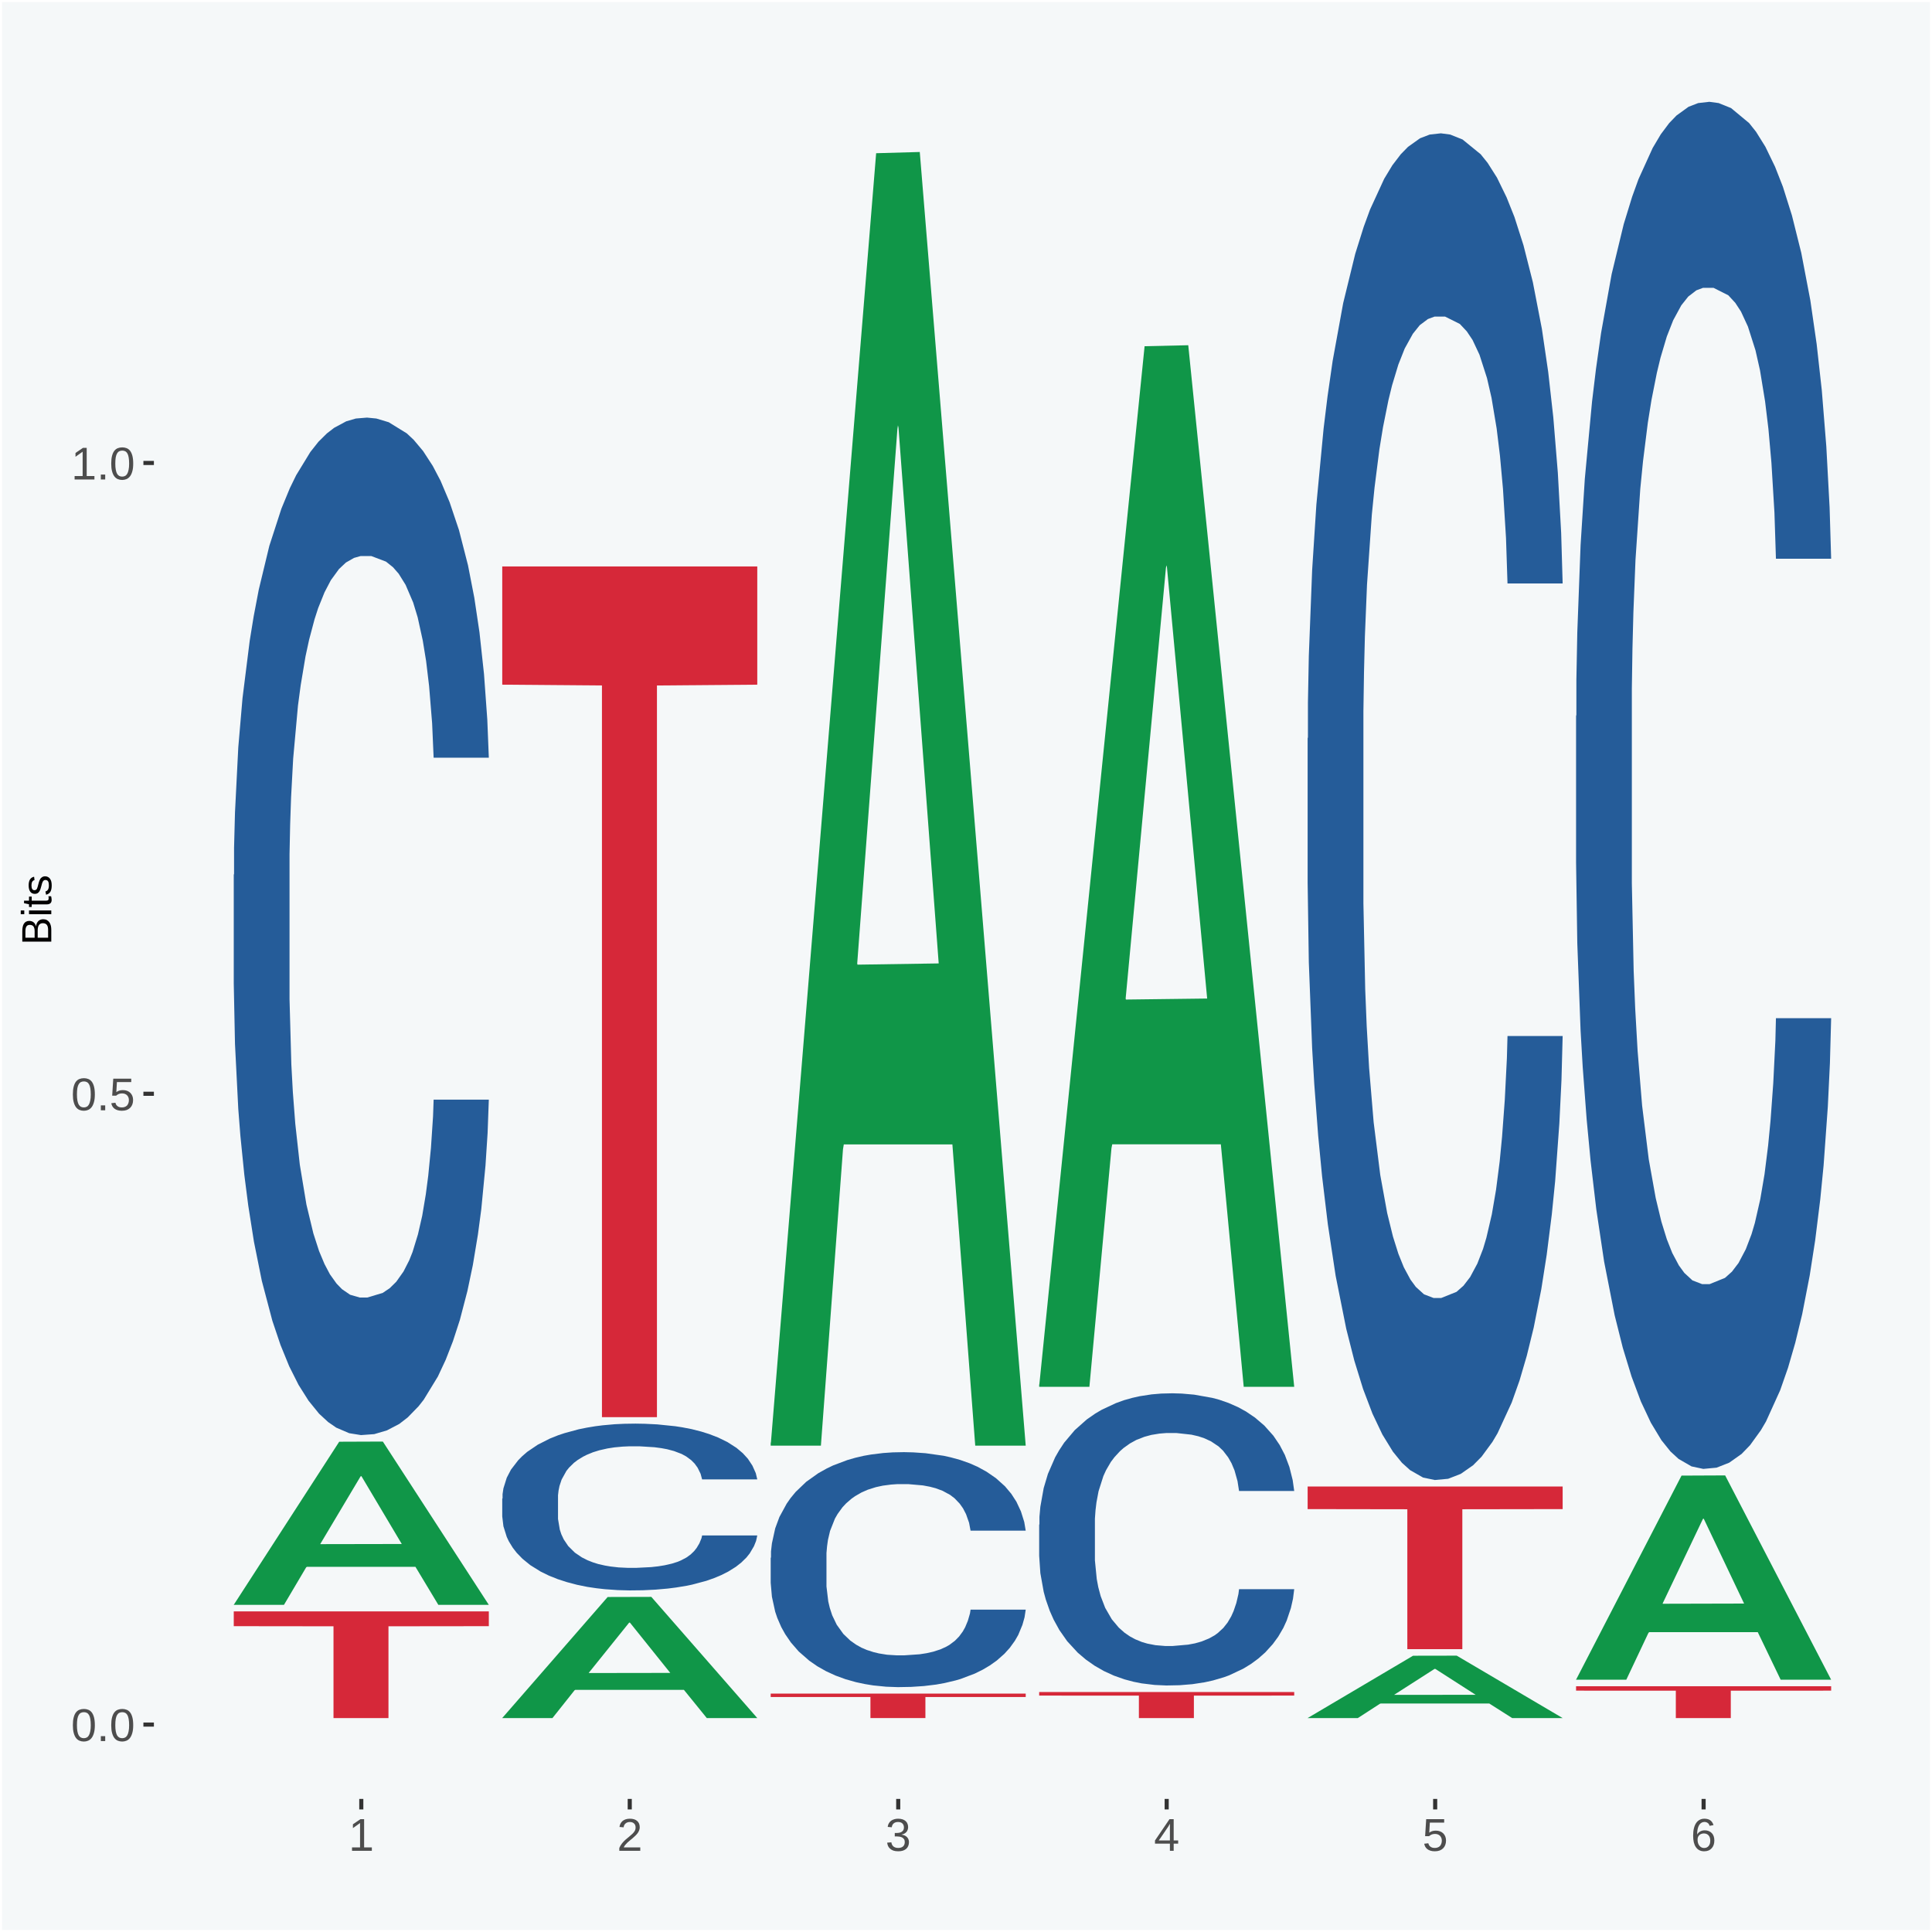 <?xml version="1.0" encoding="UTF-8"?>
<svg xmlns="http://www.w3.org/2000/svg" xmlns:xlink="http://www.w3.org/1999/xlink" width="504pt" height="504pt" viewBox="0 0 504 504" version="1.1">
<defs>
<g>
<symbol overflow="visible" id="glyph0-0">
<path style="stroke:none;" d="M 0.406 0 L 0.406 -8 L 3.594 -8 L 3.594 0 Z M 0.797 -0.406 L 3.188 -0.406 L 3.188 -7.594 L 0.797 -7.594 Z M 0.797 -0.406 "/>
</symbol>
<symbol overflow="visible" id="glyph0-1">
<path style="stroke:none;" d="M 6.203 -4.125 C 6.203 -3.332 6.125 -2.664 5.969 -2.125 C 5.82 -1.582 5.617 -1.145 5.359 -0.812 C 5.098 -0.477 4.789 -0.238 4.438 -0.094 C 4.094 0.051 3.723 0.125 3.328 0.125 C 2.922 0.125 2.539 0.051 2.188 -0.094 C 1.844 -0.238 1.539 -0.477 1.281 -0.812 C 1.031 -1.145 0.832 -1.582 0.688 -2.125 C 0.539 -2.664 0.469 -3.332 0.469 -4.125 C 0.469 -4.957 0.539 -5.645 0.688 -6.188 C 0.832 -6.738 1.035 -7.176 1.297 -7.5 C 1.555 -7.82 1.859 -8.047 2.203 -8.172 C 2.555 -8.305 2.941 -8.375 3.359 -8.375 C 3.754 -8.375 4.125 -8.305 4.469 -8.172 C 4.812 -8.047 5.113 -7.82 5.375 -7.5 C 5.633 -7.176 5.836 -6.738 5.984 -6.188 C 6.129 -5.645 6.203 -4.957 6.203 -4.125 Z M 5.141 -4.125 C 5.141 -4.781 5.098 -5.328 5.016 -5.766 C 4.941 -6.203 4.828 -6.551 4.672 -6.812 C 4.516 -7.07 4.328 -7.254 4.109 -7.359 C 3.891 -7.473 3.641 -7.531 3.359 -7.531 C 3.055 -7.531 2.789 -7.473 2.562 -7.359 C 2.344 -7.254 2.156 -7.07 2 -6.812 C 1.844 -6.551 1.723 -6.203 1.641 -5.766 C 1.566 -5.328 1.531 -4.781 1.531 -4.125 C 1.531 -3.5 1.57 -2.969 1.656 -2.531 C 1.738 -2.094 1.852 -1.742 2 -1.484 C 2.156 -1.223 2.344 -1.035 2.562 -0.922 C 2.789 -0.805 3.047 -0.75 3.328 -0.75 C 3.609 -0.75 3.859 -0.805 4.078 -0.922 C 4.305 -1.035 4.492 -1.223 4.641 -1.484 C 4.797 -1.742 4.914 -2.094 5 -2.531 C 5.094 -2.969 5.141 -3.5 5.141 -4.125 Z M 5.141 -4.125 "/>
</symbol>
<symbol overflow="visible" id="glyph0-2">
<path style="stroke:none;" d="M 1.094 0 L 1.094 -1.281 L 2.234 -1.281 L 2.234 0 Z M 1.094 0 "/>
</symbol>
<symbol overflow="visible" id="glyph0-3">
<path style="stroke:none;" d="M 6.172 -2.688 C 6.172 -2.27 6.109 -1.891 5.984 -1.547 C 5.859 -1.203 5.672 -0.906 5.422 -0.656 C 5.18 -0.414 4.879 -0.223 4.516 -0.078 C 4.148 0.055 3.723 0.125 3.234 0.125 C 2.805 0.125 2.43 0.07 2.109 -0.031 C 1.785 -0.133 1.508 -0.273 1.281 -0.453 C 1.062 -0.629 0.883 -0.836 0.75 -1.078 C 0.625 -1.316 0.535 -1.57 0.484 -1.844 L 1.547 -1.969 C 1.586 -1.812 1.645 -1.66 1.719 -1.516 C 1.801 -1.367 1.91 -1.238 2.047 -1.125 C 2.18 -1.008 2.348 -0.914 2.547 -0.844 C 2.742 -0.781 2.984 -0.75 3.266 -0.75 C 3.535 -0.75 3.781 -0.789 4 -0.875 C 4.227 -0.957 4.422 -1.078 4.578 -1.234 C 4.734 -1.398 4.852 -1.602 4.938 -1.844 C 5.031 -2.082 5.078 -2.359 5.078 -2.672 C 5.078 -2.922 5.035 -3.148 4.953 -3.359 C 4.867 -3.578 4.75 -3.766 4.594 -3.922 C 4.445 -4.078 4.258 -4.195 4.031 -4.281 C 3.812 -4.363 3.562 -4.406 3.281 -4.406 C 3.113 -4.406 2.953 -4.391 2.797 -4.359 C 2.648 -4.328 2.516 -4.285 2.391 -4.234 C 2.266 -4.18 2.148 -4.117 2.047 -4.047 C 1.941 -3.973 1.844 -3.895 1.75 -3.812 L 0.719 -3.812 L 1 -8.25 L 5.688 -8.25 L 5.688 -7.359 L 1.953 -7.359 L 1.797 -4.734 C 1.984 -4.879 2.219 -5.004 2.5 -5.109 C 2.781 -5.211 3.113 -5.266 3.5 -5.266 C 3.914 -5.266 4.285 -5.203 4.609 -5.078 C 4.941 -4.953 5.223 -4.773 5.453 -4.547 C 5.68 -4.316 5.859 -4.047 5.984 -3.734 C 6.109 -3.422 6.172 -3.07 6.172 -2.688 Z M 6.172 -2.688 "/>
</symbol>
<symbol overflow="visible" id="glyph0-4">
<path style="stroke:none;" d="M 0.922 0 L 0.922 -0.891 L 3.016 -0.891 L 3.016 -7.25 L 1.156 -5.922 L 1.156 -6.922 L 3.109 -8.25 L 4.078 -8.25 L 4.078 -0.891 L 6.094 -0.891 L 6.094 0 Z M 0.922 0 "/>
</symbol>
<symbol overflow="visible" id="glyph0-5">
<path style="stroke:none;" d="M 0.609 0 L 0.609 -0.75 C 0.805 -1.207 1.047 -1.609 1.328 -1.953 C 1.617 -2.305 1.922 -2.625 2.234 -2.906 C 2.555 -3.188 2.867 -3.445 3.172 -3.688 C 3.484 -3.938 3.766 -4.18 4.016 -4.422 C 4.266 -4.66 4.469 -4.91 4.625 -5.172 C 4.781 -5.441 4.859 -5.742 4.859 -6.078 C 4.859 -6.316 4.82 -6.523 4.75 -6.703 C 4.676 -6.879 4.57 -7.023 4.438 -7.141 C 4.312 -7.266 4.156 -7.359 3.969 -7.422 C 3.781 -7.484 3.578 -7.516 3.359 -7.516 C 3.141 -7.516 2.938 -7.484 2.75 -7.422 C 2.57 -7.367 2.41 -7.281 2.266 -7.156 C 2.117 -7.039 2 -6.895 1.906 -6.719 C 1.812 -6.551 1.754 -6.352 1.734 -6.125 L 0.656 -6.219 C 0.688 -6.508 0.766 -6.785 0.891 -7.047 C 1.023 -7.316 1.203 -7.551 1.422 -7.75 C 1.648 -7.945 1.922 -8.098 2.234 -8.203 C 2.555 -8.316 2.93 -8.375 3.359 -8.375 C 3.766 -8.375 4.125 -8.328 4.438 -8.234 C 4.758 -8.141 5.031 -7.992 5.25 -7.797 C 5.477 -7.609 5.648 -7.375 5.766 -7.094 C 5.879 -6.812 5.938 -6.488 5.938 -6.125 C 5.938 -5.844 5.883 -5.578 5.781 -5.328 C 5.688 -5.078 5.555 -4.836 5.391 -4.609 C 5.223 -4.379 5.031 -4.16 4.812 -3.953 C 4.594 -3.742 4.363 -3.535 4.125 -3.328 C 3.895 -3.129 3.656 -2.93 3.406 -2.734 C 3.164 -2.535 2.938 -2.336 2.719 -2.141 C 2.508 -1.941 2.32 -1.738 2.156 -1.531 C 1.988 -1.332 1.859 -1.117 1.766 -0.891 L 6.078 -0.891 L 6.078 0 Z M 0.609 0 "/>
</symbol>
<symbol overflow="visible" id="glyph0-6">
<path style="stroke:none;" d="M 6.141 -2.281 C 6.141 -1.906 6.078 -1.566 5.953 -1.266 C 5.836 -0.973 5.66 -0.723 5.422 -0.516 C 5.18 -0.305 4.883 -0.145 4.531 -0.031 C 4.188 0.07 3.789 0.125 3.344 0.125 C 2.832 0.125 2.398 0.062 2.047 -0.062 C 1.703 -0.195 1.414 -0.367 1.188 -0.578 C 0.957 -0.785 0.785 -1.02 0.672 -1.281 C 0.566 -1.551 0.492 -1.832 0.453 -2.125 L 1.547 -2.219 C 1.578 -2 1.633 -1.801 1.719 -1.625 C 1.801 -1.445 1.914 -1.289 2.062 -1.156 C 2.207 -1.031 2.383 -0.93 2.594 -0.859 C 2.801 -0.785 3.051 -0.75 3.344 -0.75 C 3.875 -0.75 4.289 -0.879 4.594 -1.141 C 4.895 -1.41 5.047 -1.801 5.047 -2.312 C 5.047 -2.613 4.977 -2.859 4.844 -3.047 C 4.707 -3.234 4.539 -3.379 4.344 -3.484 C 4.145 -3.586 3.926 -3.656 3.688 -3.688 C 3.445 -3.727 3.227 -3.75 3.031 -3.75 L 2.438 -3.75 L 2.438 -4.656 L 3.016 -4.656 C 3.211 -4.656 3.414 -4.676 3.625 -4.719 C 3.844 -4.758 4.039 -4.832 4.219 -4.938 C 4.395 -5.051 4.539 -5.195 4.656 -5.375 C 4.77 -5.562 4.828 -5.797 4.828 -6.078 C 4.828 -6.523 4.695 -6.875 4.438 -7.125 C 4.188 -7.383 3.801 -7.516 3.281 -7.516 C 2.82 -7.516 2.445 -7.395 2.156 -7.156 C 1.875 -6.914 1.707 -6.578 1.656 -6.141 L 0.594 -6.234 C 0.633 -6.598 0.734 -6.91 0.891 -7.172 C 1.047 -7.441 1.242 -7.664 1.484 -7.844 C 1.734 -8.02 2.008 -8.148 2.312 -8.234 C 2.625 -8.328 2.953 -8.375 3.297 -8.375 C 3.754 -8.375 4.148 -8.316 4.484 -8.203 C 4.816 -8.086 5.086 -7.93 5.297 -7.734 C 5.516 -7.535 5.672 -7.301 5.766 -7.031 C 5.867 -6.77 5.922 -6.488 5.922 -6.188 C 5.922 -5.945 5.883 -5.723 5.812 -5.516 C 5.75 -5.305 5.645 -5.113 5.5 -4.938 C 5.363 -4.77 5.188 -4.625 4.969 -4.5 C 4.75 -4.383 4.488 -4.297 4.188 -4.234 L 4.188 -4.219 C 4.52 -4.176 4.805 -4.098 5.047 -3.984 C 5.297 -3.867 5.5 -3.723 5.656 -3.547 C 5.82 -3.379 5.941 -3.188 6.016 -2.969 C 6.098 -2.75 6.141 -2.52 6.141 -2.281 Z M 6.141 -2.281 "/>
</symbol>
<symbol overflow="visible" id="glyph0-7">
<path style="stroke:none;" d="M 5.156 -1.875 L 5.156 0 L 4.172 0 L 4.172 -1.875 L 0.281 -1.875 L 0.281 -2.688 L 4.062 -8.25 L 5.156 -8.25 L 5.156 -2.703 L 6.328 -2.703 L 6.328 -1.875 Z M 4.172 -7.062 C 4.16 -7.039 4.141 -7.004 4.109 -6.953 C 4.078 -6.898 4.039 -6.836 4 -6.766 C 3.957 -6.691 3.914 -6.617 3.875 -6.547 C 3.844 -6.473 3.812 -6.414 3.781 -6.375 L 1.656 -3.25 C 1.633 -3.219 1.602 -3.176 1.562 -3.125 C 1.531 -3.07 1.492 -3.02 1.453 -2.969 C 1.422 -2.914 1.383 -2.863 1.344 -2.812 C 1.301 -2.77 1.27 -2.734 1.25 -2.703 L 4.172 -2.703 Z M 4.172 -7.062 "/>
</symbol>
<symbol overflow="visible" id="glyph0-8">
<path style="stroke:none;" d="M 6.141 -2.703 C 6.141 -2.285 6.082 -1.906 5.969 -1.562 C 5.852 -1.219 5.68 -0.922 5.453 -0.672 C 5.234 -0.422 4.957 -0.223 4.625 -0.078 C 4.289 0.055 3.91 0.125 3.484 0.125 C 3.004 0.125 2.582 0.031 2.219 -0.156 C 1.863 -0.344 1.566 -0.609 1.328 -0.953 C 1.086 -1.297 0.906 -1.719 0.781 -2.219 C 0.664 -2.727 0.609 -3.301 0.609 -3.938 C 0.609 -4.676 0.676 -5.32 0.812 -5.875 C 0.945 -6.426 1.141 -6.883 1.391 -7.25 C 1.648 -7.625 1.961 -7.906 2.328 -8.094 C 2.691 -8.281 3.102 -8.375 3.562 -8.375 C 3.844 -8.375 4.102 -8.344 4.344 -8.281 C 4.594 -8.227 4.816 -8.133 5.016 -8 C 5.223 -7.875 5.398 -7.703 5.547 -7.484 C 5.703 -7.273 5.828 -7.016 5.922 -6.703 L 4.906 -6.516 C 4.801 -6.867 4.629 -7.125 4.391 -7.281 C 4.148 -7.445 3.867 -7.531 3.547 -7.531 C 3.266 -7.531 3.004 -7.457 2.766 -7.312 C 2.535 -7.176 2.336 -6.973 2.172 -6.703 C 2.004 -6.43 1.875 -6.086 1.781 -5.672 C 1.695 -5.266 1.656 -4.789 1.656 -4.25 C 1.852 -4.602 2.125 -4.875 2.469 -5.062 C 2.812 -5.25 3.207 -5.344 3.656 -5.344 C 4.031 -5.344 4.367 -5.281 4.672 -5.156 C 4.984 -5.031 5.25 -4.852 5.469 -4.625 C 5.688 -4.406 5.852 -4.129 5.969 -3.797 C 6.082 -3.473 6.141 -3.109 6.141 -2.703 Z M 5.078 -2.656 C 5.078 -2.938 5.039 -3.191 4.969 -3.422 C 4.895 -3.66 4.785 -3.859 4.641 -4.016 C 4.504 -4.18 4.332 -4.305 4.125 -4.391 C 3.926 -4.484 3.688 -4.531 3.406 -4.531 C 3.219 -4.531 3.023 -4.5 2.828 -4.438 C 2.629 -4.383 2.453 -4.289 2.297 -4.156 C 2.141 -4.031 2.008 -3.863 1.906 -3.656 C 1.812 -3.457 1.766 -3.207 1.766 -2.906 C 1.766 -2.602 1.801 -2.316 1.875 -2.047 C 1.957 -1.785 2.07 -1.555 2.219 -1.359 C 2.363 -1.172 2.539 -1.02 2.75 -0.906 C 2.957 -0.789 3.191 -0.734 3.453 -0.734 C 3.703 -0.734 3.926 -0.773 4.125 -0.859 C 4.332 -0.953 4.504 -1.082 4.641 -1.25 C 4.785 -1.414 4.895 -1.613 4.969 -1.844 C 5.039 -2.082 5.078 -2.352 5.078 -2.656 Z M 5.078 -2.656 "/>
</symbol>
<symbol overflow="visible" id="glyph1-0">
<path style="stroke:none;" d="M 0 -0.359 L -7.328 -0.359 L -7.328 -3.281 L 0 -3.281 Z M -0.359 -0.734 L -0.359 -2.922 L -6.969 -2.922 L -6.969 -0.734 Z M -0.359 -0.734 "/>
</symbol>
<symbol overflow="visible" id="glyph1-1">
<path style="stroke:none;" d="M -2.125 -6.75 C -1.75 -6.75 -1.426 -6.676 -1.156 -6.531 C -0.883 -6.383 -0.66 -6.18 -0.484 -5.922 C -0.316 -5.672 -0.191 -5.375 -0.109 -5.031 C -0.035 -4.695 0 -4.344 0 -3.969 L 0 -0.906 L -7.562 -0.906 L -7.562 -3.656 C -7.562 -4.07 -7.523 -4.441 -7.453 -4.766 C -7.391 -5.098 -7.281 -5.379 -7.125 -5.609 C -6.977 -5.836 -6.789 -6.008 -6.562 -6.125 C -6.332 -6.25 -6.055 -6.312 -5.734 -6.312 C -5.523 -6.312 -5.328 -6.281 -5.141 -6.219 C -4.953 -6.164 -4.781 -6.078 -4.625 -5.953 C -4.477 -5.836 -4.348 -5.688 -4.234 -5.5 C -4.129 -5.32 -4.047 -5.113 -3.984 -4.875 C -3.953 -5.176 -3.883 -5.441 -3.781 -5.672 C -3.676 -5.91 -3.539 -6.109 -3.375 -6.266 C -3.219 -6.43 -3.031 -6.551 -2.812 -6.625 C -2.602 -6.707 -2.375 -6.75 -2.125 -6.75 Z M -5.609 -5.281 C -6.016 -5.281 -6.305 -5.141 -6.484 -4.859 C -6.66 -4.586 -6.75 -4.188 -6.75 -3.656 L -6.75 -1.922 L -4.344 -1.922 L -4.344 -3.656 C -4.344 -3.957 -4.375 -4.211 -4.438 -4.422 C -4.5 -4.629 -4.582 -4.797 -4.688 -4.922 C -4.801 -5.047 -4.93 -5.133 -5.078 -5.188 C -5.234 -5.25 -5.41 -5.281 -5.609 -5.281 Z M -2.219 -5.719 C -2.457 -5.719 -2.66 -5.672 -2.828 -5.578 C -2.992 -5.492 -3.129 -5.367 -3.234 -5.203 C -3.348 -5.047 -3.426 -4.848 -3.469 -4.609 C -3.52 -4.379 -3.547 -4.125 -3.547 -3.844 L -3.547 -1.922 L -0.828 -1.922 L -0.828 -3.922 C -0.828 -4.18 -0.848 -4.422 -0.891 -4.641 C -0.93 -4.859 -1.004 -5.047 -1.109 -5.203 C -1.211 -5.367 -1.352 -5.492 -1.531 -5.578 C -1.719 -5.672 -1.945 -5.719 -2.219 -5.719 Z M -2.219 -5.719 "/>
</symbol>
<symbol overflow="visible" id="glyph1-2">
<path style="stroke:none;" d="M -7.047 -0.734 L -7.969 -0.734 L -7.969 -1.703 L -7.047 -1.703 Z M 0 -0.734 L -5.812 -0.734 L -5.812 -1.703 L 0 -1.703 Z M 0 -0.734 "/>
</symbol>
<symbol overflow="visible" id="glyph1-3">
<path style="stroke:none;" d="M -0.047 -2.969 C -0.004 -2.82 0.023 -2.672 0.047 -2.516 C 0.078 -2.367 0.094 -2.195 0.094 -2 C 0.094 -1.227 -0.348 -0.844 -1.234 -0.844 L -5.109 -0.844 L -5.109 -0.172 L -5.812 -0.172 L -5.812 -0.875 L -7.109 -1.156 L -7.109 -1.812 L -5.812 -1.812 L -5.812 -2.875 L -5.109 -2.875 L -5.109 -1.812 L -1.438 -1.812 C -1.156 -1.812 -0.957 -1.852 -0.844 -1.938 C -0.738 -2.031 -0.688 -2.191 -0.688 -2.422 C -0.688 -2.516 -0.691 -2.602 -0.703 -2.688 C -0.711 -2.77 -0.727 -2.863 -0.75 -2.969 Z M -0.047 -2.969 "/>
</symbol>
<symbol overflow="visible" id="glyph1-4">
<path style="stroke:none;" d="M -1.609 -5.109 C -1.336 -5.109 -1.094 -5.051 -0.875 -4.938 C -0.664 -4.832 -0.488 -4.68 -0.344 -4.484 C -0.195 -4.285 -0.082 -4.039 0 -3.75 C 0.07 -3.457 0.109 -3.125 0.109 -2.75 C 0.109 -2.406 0.082 -2.098 0.031 -1.828 C -0.02 -1.555 -0.102 -1.316 -0.219 -1.109 C -0.332 -0.91 -0.484 -0.742 -0.672 -0.609 C -0.859 -0.473 -1.086 -0.375 -1.359 -0.312 L -1.531 -1.156 C -1.219 -1.238 -0.988 -1.41 -0.844 -1.672 C -0.695 -1.93 -0.625 -2.289 -0.625 -2.75 C -0.625 -2.957 -0.641 -3.145 -0.672 -3.312 C -0.703 -3.488 -0.75 -3.641 -0.812 -3.766 C -0.883 -3.891 -0.977 -3.984 -1.094 -4.047 C -1.207 -4.117 -1.352 -4.156 -1.531 -4.156 C -1.707 -4.156 -1.848 -4.113 -1.953 -4.031 C -2.066 -3.957 -2.16 -3.844 -2.234 -3.688 C -2.316 -3.539 -2.383 -3.363 -2.438 -3.156 C -2.5 -2.945 -2.562 -2.719 -2.625 -2.469 C -2.688 -2.238 -2.754 -2.008 -2.828 -1.781 C -2.898 -1.551 -3 -1.344 -3.125 -1.156 C -3.25 -0.969 -3.398 -0.816 -3.578 -0.703 C -3.766 -0.586 -4 -0.531 -4.281 -0.531 C -4.812 -0.531 -5.211 -0.719 -5.484 -1.094 C -5.766 -1.477 -5.906 -2.031 -5.906 -2.75 C -5.906 -3.395 -5.789 -3.906 -5.562 -4.281 C -5.332 -4.656 -4.973 -4.895 -4.484 -5 L -4.375 -4.125 C -4.52 -4.094 -4.645 -4.035 -4.75 -3.953 C -4.852 -3.867 -4.938 -3.766 -5 -3.641 C -5.062 -3.516 -5.102 -3.375 -5.125 -3.219 C -5.156 -3.07 -5.172 -2.914 -5.172 -2.75 C -5.172 -2.312 -5.102 -1.988 -4.969 -1.781 C -4.844 -1.582 -4.645 -1.484 -4.375 -1.484 C -4.219 -1.484 -4.086 -1.52 -3.984 -1.594 C -3.879 -1.664 -3.789 -1.77 -3.719 -1.906 C -3.656 -2.051 -3.598 -2.219 -3.547 -2.406 C -3.492 -2.602 -3.438 -2.816 -3.375 -3.047 C -3.332 -3.203 -3.289 -3.359 -3.25 -3.516 C -3.207 -3.68 -3.156 -3.836 -3.094 -3.984 C -3.031 -4.141 -2.957 -4.285 -2.875 -4.422 C -2.789 -4.555 -2.688 -4.672 -2.562 -4.766 C -2.445 -4.867 -2.312 -4.953 -2.156 -5.016 C -2 -5.078 -1.816 -5.109 -1.609 -5.109 Z M -1.609 -5.109 "/>
</symbol>
</g>
<clipPath id="clip1">
  <path d="M 40.148 5.48 L 498.52 5.48 L 498.52 469.281 L 40.148 469.281 Z M 40.148 5.48 "/>
</clipPath>
</defs>
<g id="surface1">
<rect x="0" y="0" width="504" height="504" style="fill:rgb(96.078%,97.255%,97.647%);fill-opacity:1;stroke:none;"/>
<path style="fill:none;stroke-width:1.07;stroke-linecap:round;stroke-linejoin:round;stroke:rgb(100%,100%,100%);stroke-opacity:1;stroke-miterlimit:10;" d="M 0 0 L 504 0 L 504 504 L 0 504 Z M 0 0 " transform="matrix(1,0,0,-1,0,504)"/>
<g clip-path="url(#clip1)" clip-rule="nonzero">
<path style=" stroke:none;fill-rule:nonzero;fill:rgb(96.078%,97.255%,97.647%);fill-opacity:1;" d="M 40.148 469.281 L 498.52 469.281 L 498.52 5.48 L 40.148 5.48 Z M 40.148 469.281 "/>
</g>
<path style=" stroke:none;fill-rule:nonzero;fill:rgb(6.274%,58.824%,28.235%);fill-opacity:1;" d="M 60.98 418.578 L 61.051 418.539 L 88.488 376.102 L 99.871 376.059 L 127.52 418.66 L 114.352 418.66 L 108.379 408.738 L 80.051 408.738 L 79.852 408.898 L 74.078 418.66 L 60.98 418.66 L 60.98 418.578 L 83.621 402.82 L 104.809 402.781 L 94.32 385.141 L 94.18 385.059 L 94.039 385.18 L 83.551 402.781 L 83.621 402.82 Z M 60.98 418.578 "/>
<path style=" stroke:none;fill-rule:nonzero;fill:rgb(14.51%,36.078%,60.001%);fill-opacity:1;" d="M 60.98 228.199 L 61.059 227.961 L 61.059 221.172 L 61.301 211.961 L 62.16 194.988 L 63.262 182.141 L 65.148 167.109 L 66.172 160.809 L 67.512 153.781 L 70.262 142.391 L 73.41 132.691 L 75.609 127.359 L 77.262 123.969 L 80.961 117.91 L 83.078 115.238 L 85.281 113.059 L 87.172 111.602 L 90.32 109.91 L 92.828 109.18 L 95.738 108.941 L 98.18 109.18 L 101.41 110.148 L 106.129 113.059 L 107.93 114.75 L 110.371 117.66 L 112.891 121.539 L 114.93 125.422 L 117.289 131 L 119.73 138.27 L 122.09 147.48 L 123.738 155.961 L 125.078 164.93 L 126.262 175.84 L 127.121 187.719 L 127.52 197.66 L 113.121 197.66 L 112.73 188.691 L 111.941 178.988 L 111.16 172.449 L 110.289 167.109 L 108.961 161.051 L 107.781 157.172 L 105.809 152.57 L 104 149.66 L 102.512 147.961 L 100.699 146.512 L 96.852 145.051 L 94.09 145.051 L 92.359 145.539 L 90.238 146.75 L 88.43 148.449 L 86.309 151.359 L 84.66 154.512 L 83 158.629 L 82.059 161.539 L 80.641 166.871 L 79.699 171.23 L 78.441 178.75 L 77.73 184.078 L 76.48 197.898 L 75.93 208.078 L 75.691 215.109 L 75.531 222.871 L 75.531 260.68 L 76 277.648 L 76.398 284.922 L 77.031 293.16 L 78.211 303.828 L 79.941 314.25 L 81.75 321.77 L 83.238 326.371 L 84.66 329.762 L 86.07 332.43 L 87.801 334.852 L 89.219 336.309 L 91.34 337.762 L 93.859 338.488 L 95.82 338.488 L 99.828 337.281 L 101.641 336.07 L 103.371 334.371 L 105.262 331.699 L 106.75 328.789 L 107.621 326.609 L 109.031 322.012 L 110.141 317.16 L 111.078 311.578 L 111.711 306.738 L 112.422 299.461 L 112.969 291.219 L 113.121 286.859 L 127.52 286.859 L 127.199 295.59 L 126.648 304.07 L 125.551 315.461 L 124.68 322.012 L 123.352 330.012 L 121.93 336.789 L 119.969 344.309 L 118.16 349.879 L 116.27 354.73 L 114.23 359.09 L 110.531 365.148 L 109.191 366.852 L 106.359 369.762 L 104.16 371.461 L 100.93 373.148 L 97.629 374.121 L 94.172 374.371 L 91.102 373.879 L 87.719 372.43 L 85.602 370.969 L 83.238 368.789 L 80.488 365.398 L 77.891 361.281 L 75.449 356.43 L 73.172 350.852 L 71.051 344.551 L 68.301 334.129 L 66.25 323.949 L 64.762 314.488 L 63.738 306.488 L 62.711 296.309 L 62.16 289.281 L 61.301 272.32 L 60.98 256.559 Z M 60.98 228.199 "/>
<path style=" stroke:none;fill-rule:nonzero;fill:rgb(83.922%,15.686%,22.353%);fill-opacity:1;" d="M 60.98 420.359 L 127.52 420.359 L 127.52 424.219 L 101.34 424.25 L 101.34 448.191 L 87 448.191 L 87 424.25 L 60.98 424.219 Z M 60.98 420.359 "/>
<path style=" stroke:none;fill-rule:nonzero;fill:rgb(6.274%,58.824%,28.235%);fill-opacity:1;" d="M 131.02 448.129 L 131.09 448.102 L 158.52 416.609 L 169.91 416.578 L 197.551 448.191 L 184.379 448.191 L 178.41 440.828 L 150.09 440.828 L 149.879 440.949 L 144.121 448.191 L 131.02 448.191 L 131.02 448.129 L 153.648 436.441 L 174.852 436.41 L 164.352 423.32 L 164.219 423.262 L 164.078 423.352 L 153.578 436.41 L 153.648 436.441 Z M 131.02 448.129 "/>
<path style=" stroke:none;fill-rule:nonzero;fill:rgb(14.51%,36.078%,60.001%);fill-opacity:1;" d="M 131.02 390.93 L 131.102 390.891 L 131.102 389.781 L 131.328 388.27 L 132.199 385.488 L 133.301 383.379 L 135.191 380.922 L 136.211 379.891 L 137.551 378.73 L 140.301 376.871 L 143.441 375.281 L 145.648 374.398 L 147.301 373.852 L 150.988 372.852 L 153.121 372.422 L 155.32 372.059 L 157.211 371.82 L 160.352 371.539 L 162.871 371.422 L 165.781 371.379 L 168.219 371.422 L 171.441 371.578 L 176.16 372.059 L 177.969 372.34 L 180.41 372.809 L 182.922 373.449 L 184.969 374.09 L 187.328 375 L 189.762 376.191 L 192.121 377.699 L 193.77 379.09 L 195.109 380.559 L 196.289 382.352 L 197.16 384.301 L 197.551 385.93 L 183.16 385.93 L 182.762 384.461 L 181.98 382.871 L 181.191 381.789 L 180.328 380.922 L 178.988 379.93 L 177.809 379.289 L 175.84 378.539 L 174.039 378.059 L 172.539 377.781 L 170.73 377.539 L 166.879 377.301 L 164.129 377.301 L 162.398 377.379 L 160.27 377.578 L 158.461 377.859 L 156.34 378.34 L 154.691 378.852 L 153.039 379.531 L 152.09 380.012 L 150.68 380.879 L 149.73 381.602 L 148.48 382.828 L 147.77 383.699 L 146.512 385.969 L 145.961 387.629 L 145.719 388.789 L 145.57 390.059 L 145.57 396.262 L 146.039 399.039 L 146.43 400.23 L 147.059 401.578 L 148.238 403.328 L 149.969 405.039 L 151.781 406.27 L 153.27 407.02 L 154.691 407.578 L 156.102 408.02 L 157.84 408.41 L 159.25 408.648 L 161.371 408.891 L 163.891 409.012 L 165.859 409.012 L 169.871 408.809 L 171.68 408.609 L 173.41 408.328 L 175.289 407.898 L 176.789 407.422 L 177.648 407.059 L 179.07 406.309 L 180.172 405.512 L 181.109 404.602 L 181.738 403.801 L 182.449 402.609 L 183 401.262 L 183.16 400.551 L 197.551 400.551 L 197.238 401.98 L 196.68 403.371 L 195.578 405.238 L 194.719 406.309 L 193.379 407.621 L 191.969 408.73 L 190 409.961 L 188.191 410.879 L 186.301 411.672 L 184.262 412.391 L 180.559 413.379 L 179.23 413.66 L 176.391 414.129 L 174.191 414.41 L 170.969 414.691 L 167.672 414.852 L 164.211 414.891 L 161.141 414.809 L 157.762 414.57 L 155.629 414.328 L 153.27 413.98 L 150.52 413.422 L 147.93 412.738 L 145.488 411.949 L 143.211 411.039 L 141.078 410 L 138.328 408.289 L 136.289 406.629 L 134.789 405.078 L 133.77 403.762 L 132.75 402.102 L 132.199 400.941 L 131.328 398.16 L 131.02 395.578 Z M 131.02 390.93 "/>
<path style=" stroke:none;fill-rule:nonzero;fill:rgb(83.922%,15.686%,22.353%);fill-opacity:1;" d="M 131.02 147.77 L 197.551 147.77 L 197.551 178.609 L 171.379 178.82 L 171.379 369.691 L 157.031 369.691 L 157.031 178.82 L 131.02 178.609 Z M 131.02 147.77 "/>
<path style=" stroke:none;fill-rule:nonzero;fill:rgb(6.274%,58.824%,28.235%);fill-opacity:1;" d="M 201.051 376.5 L 201.121 376.18 L 228.559 39.969 L 239.941 39.648 L 267.578 377.129 L 254.41 377.129 L 248.449 298.539 L 220.121 298.539 L 219.91 299.809 L 214.148 377.129 L 201.051 377.129 L 201.051 376.5 L 223.691 251.648 L 244.879 251.328 L 234.391 111.59 L 234.25 110.949 L 234.109 111.898 L 223.621 251.328 L 223.691 251.648 Z M 201.051 376.5 "/>
<path style=" stroke:none;fill-rule:nonzero;fill:rgb(14.51%,36.078%,60.001%);fill-opacity:1;" d="M 201.051 406.359 L 201.129 406.309 L 201.129 404.738 L 201.371 402.609 L 202.23 398.691 L 203.328 395.73 L 205.219 392.262 L 206.238 390.801 L 207.578 389.18 L 210.328 386.551 L 213.48 384.309 L 215.68 383.078 L 217.328 382.289 L 221.031 380.891 L 223.148 380.281 L 225.352 379.77 L 227.238 379.441 L 230.391 379.051 L 232.898 378.879 L 235.809 378.82 L 238.25 378.879 L 241.469 379.102 L 246.191 379.77 L 248 380.172 L 250.441 380.84 L 252.961 381.73 L 255 382.629 L 257.359 383.922 L 259.801 385.602 L 262.16 387.719 L 263.809 389.68 L 265.148 391.75 L 266.328 394.27 L 267.191 397.02 L 267.578 399.309 L 253.191 399.309 L 252.801 397.238 L 252.012 395 L 251.23 393.488 L 250.359 392.262 L 249.02 390.859 L 247.84 389.961 L 245.879 388.898 L 244.07 388.23 L 242.578 387.84 L 240.77 387.5 L 236.91 387.16 L 234.16 387.16 L 232.43 387.281 L 230.309 387.559 L 228.5 387.949 L 226.371 388.621 L 224.719 389.352 L 223.07 390.301 L 222.129 390.969 L 220.711 392.199 L 219.77 393.211 L 218.512 394.941 L 217.801 396.18 L 216.539 399.371 L 215.988 401.719 L 215.762 403.34 L 215.602 405.129 L 215.602 413.859 L 216.07 417.781 L 216.469 419.461 L 217.09 421.371 L 218.27 423.828 L 220 426.238 L 221.809 427.969 L 223.309 429.031 L 224.719 429.82 L 226.141 430.43 L 227.871 430.988 L 229.281 431.328 L 231.41 431.672 L 233.922 431.828 L 235.891 431.828 L 239.898 431.551 L 241.711 431.27 L 243.441 430.879 L 245.328 430.27 L 246.82 429.59 L 247.691 429.09 L 249.102 428.031 L 250.199 426.91 L 251.148 425.621 L 251.781 424.5 L 252.48 422.82 L 253.031 420.922 L 253.191 419.91 L 267.578 419.91 L 267.27 421.93 L 266.719 423.879 L 265.621 426.52 L 264.75 428.031 L 263.422 429.871 L 262 431.441 L 260.031 433.18 L 258.23 434.461 L 256.34 435.578 L 254.289 436.59 L 250.602 437.988 L 249.262 438.379 L 246.43 439.051 L 244.23 439.449 L 241 439.84 L 237.699 440.059 L 234.238 440.121 L 231.172 440.012 L 227.789 439.672 L 225.672 439.328 L 223.309 438.828 L 220.559 438.051 L 217.961 437.102 L 215.52 435.98 L 213.238 434.691 L 211.121 433.23 L 208.371 430.828 L 206.32 428.469 L 204.828 426.289 L 203.801 424.441 L 202.781 422.09 L 202.23 420.469 L 201.371 416.551 L 201.051 412.91 Z M 201.051 406.359 "/>
<path style=" stroke:none;fill-rule:nonzero;fill:rgb(83.922%,15.686%,22.353%);fill-opacity:1;" d="M 201.051 441.809 L 267.578 441.809 L 267.578 442.699 L 241.41 442.699 L 241.41 448.191 L 227.07 448.191 L 227.07 442.699 L 201.051 442.699 Z M 201.051 441.809 "/>
<path style=" stroke:none;fill-rule:nonzero;fill:rgb(6.274%,58.824%,28.235%);fill-opacity:1;" d="M 271.09 361.27 L 271.148 361.012 L 298.59 90.32 L 309.98 90.059 L 337.621 361.781 L 324.449 361.781 L 318.48 298.512 L 290.148 298.512 L 289.949 299.531 L 284.191 361.781 L 271.09 361.781 L 271.09 361.27 L 293.719 260.75 L 314.91 260.488 L 304.422 147.98 L 304.281 147.469 L 304.148 148.23 L 293.648 260.488 L 293.719 260.75 Z M 271.09 361.27 "/>
<path style=" stroke:none;fill-rule:nonzero;fill:rgb(14.51%,36.078%,60.001%);fill-opacity:1;" d="M 271.09 397.719 L 271.16 397.648 L 271.16 395.699 L 271.398 393.059 L 272.27 388.18 L 273.371 384.488 L 275.25 380.18 L 276.281 378.371 L 277.609 376.352 L 280.371 373.078 L 283.512 370.289 L 285.711 368.762 L 287.359 367.789 L 291.059 366.051 L 293.18 365.281 L 295.391 364.66 L 297.27 364.238 L 300.422 363.75 L 302.941 363.539 L 305.852 363.469 L 308.281 363.539 L 311.512 363.82 L 316.23 364.66 L 318.039 365.141 L 320.469 365.98 L 322.988 367.09 L 325.031 368.211 L 327.391 369.809 L 329.828 371.891 L 332.191 374.539 L 333.84 376.98 L 335.18 379.551 L 336.359 382.68 L 337.219 386.102 L 337.621 388.949 L 323.23 388.949 L 322.828 386.371 L 322.051 383.59 L 321.262 381.711 L 320.391 380.18 L 319.059 378.441 L 317.879 377.32 L 315.91 376 L 314.102 375.172 L 312.609 374.68 L 310.801 374.262 L 306.949 373.84 L 304.191 373.84 L 302.461 373.98 L 300.34 374.328 L 298.531 374.82 L 296.41 375.648 L 294.762 376.559 L 293.109 377.738 L 292.16 378.578 L 290.75 380.109 L 289.801 381.359 L 288.539 383.52 L 287.84 385.051 L 286.578 389.02 L 286.031 391.941 L 285.789 393.961 L 285.629 396.191 L 285.629 407.051 L 286.109 411.922 L 286.5 414.012 L 287.129 416.371 L 288.309 419.441 L 290.039 422.43 L 291.852 424.59 L 293.34 425.91 L 294.762 426.891 L 296.172 427.648 L 297.898 428.352 L 299.32 428.77 L 301.441 429.18 L 303.961 429.391 L 305.922 429.391 L 309.941 429.039 L 311.738 428.699 L 313.469 428.211 L 315.359 427.441 L 316.859 426.609 L 317.719 425.98 L 319.141 424.66 L 320.238 423.27 L 321.18 421.672 L 321.809 420.27 L 322.52 418.18 L 323.07 415.82 L 323.23 414.57 L 337.621 414.57 L 337.301 417.07 L 336.75 419.512 L 335.648 422.781 L 334.789 424.66 L 333.449 426.961 L 332.031 428.898 L 330.07 431.059 L 328.262 432.66 L 326.371 434.059 L 324.328 435.309 L 320.629 437.051 L 319.289 437.539 L 316.461 438.371 L 314.262 438.859 L 311.039 439.352 L 307.73 439.621 L 304.27 439.691 L 301.211 439.551 L 297.82 439.141 L 295.699 438.719 L 293.34 438.09 L 290.59 437.121 L 287.988 435.93 L 285.559 434.539 L 283.281 432.941 L 281.148 431.129 L 278.398 428.141 L 276.352 425.219 L 274.859 422.5 L 273.84 420.199 L 272.82 417.281 L 272.27 415.262 L 271.398 410.391 L 271.09 405.859 Z M 271.09 397.719 "/>
<path style=" stroke:none;fill-rule:nonzero;fill:rgb(83.922%,15.686%,22.353%);fill-opacity:1;" d="M 271.09 441.391 L 337.621 441.391 L 337.621 442.328 L 311.449 442.34 L 311.449 448.191 L 297.102 448.191 L 297.102 442.34 L 271.09 442.328 Z M 271.09 441.391 "/>
<path style=" stroke:none;fill-rule:nonzero;fill:rgb(6.274%,58.824%,28.235%);fill-opacity:1;" d="M 341.121 448.16 L 341.191 448.148 L 368.621 431.93 L 380.012 431.91 L 407.648 448.191 L 394.48 448.191 L 388.512 444.398 L 360.191 444.398 L 359.98 444.461 L 354.219 448.191 L 341.121 448.191 L 341.121 448.16 L 363.75 442.141 L 384.949 442.121 L 374.449 435.379 L 374.32 435.352 L 374.18 435.398 L 363.691 442.121 L 363.75 442.141 Z M 341.121 448.16 "/>
<path style=" stroke:none;fill-rule:nonzero;fill:rgb(14.51%,36.078%,60.001%);fill-opacity:1;" d="M 341.121 192.629 L 341.199 192.309 L 341.199 183.328 L 341.43 171.141 L 342.301 148.68 L 343.398 131.672 L 345.289 111.781 L 346.309 103.441 L 347.648 94.141 L 350.398 79.059 L 353.539 66.219 L 355.75 59.172 L 357.398 54.672 L 361.09 46.648 L 363.219 43.121 L 365.422 40.238 L 367.309 38.309 L 370.449 36.07 L 372.969 35.102 L 375.879 34.781 L 378.32 35.102 L 381.539 36.391 L 386.262 40.238 L 388.07 42.48 L 390.512 46.328 L 393.02 51.469 L 395.07 56.602 L 397.43 63.98 L 399.871 73.602 L 402.23 85.789 L 403.879 97.02 L 405.211 108.891 L 406.391 123.328 L 407.262 139.051 L 407.648 152.211 L 393.262 152.211 L 392.871 140.34 L 392.078 127.5 L 391.289 118.84 L 390.43 111.781 L 389.09 103.762 L 387.91 98.629 L 385.949 92.531 L 384.141 88.68 L 382.641 86.441 L 380.828 84.512 L 376.98 82.59 L 374.23 82.59 L 372.5 83.23 L 370.371 84.828 L 368.57 87.078 L 366.441 90.93 L 364.789 95.102 L 363.141 100.551 L 362.199 104.398 L 360.781 111.461 L 359.84 117.238 L 358.578 127.18 L 357.871 134.238 L 356.609 152.531 L 356.059 166 L 355.828 175.309 L 355.672 185.57 L 355.672 235.621 L 356.141 258.078 L 356.531 267.711 L 357.16 278.609 L 358.34 292.73 L 360.07 306.531 L 361.879 316.469 L 363.379 322.57 L 364.789 327.059 L 366.211 330.59 L 367.941 333.801 L 369.352 335.719 L 371.48 337.648 L 373.988 338.609 L 375.961 338.609 L 379.969 337 L 381.781 335.398 L 383.512 333.148 L 385.398 329.629 L 386.891 325.781 L 387.75 322.891 L 389.172 316.789 L 390.27 310.379 L 391.219 303 L 391.84 296.578 L 392.551 286.949 L 393.102 276.051 L 393.262 270.27 L 407.648 270.27 L 407.34 281.82 L 406.789 293.051 L 405.691 308.129 L 404.82 316.789 L 403.48 327.379 L 402.07 336.359 L 400.102 346.309 L 398.289 353.691 L 396.41 360.102 L 394.359 365.879 L 390.66 373.898 L 389.328 376.148 L 386.5 380 L 384.289 382.238 L 381.07 384.488 L 377.77 385.77 L 374.309 386.09 L 371.238 385.449 L 367.859 383.52 L 365.73 381.602 L 363.379 378.711 L 360.621 374.219 L 358.031 368.77 L 355.59 362.352 L 353.309 354.969 L 351.191 346.629 L 348.43 332.828 L 346.391 319.359 L 344.891 306.852 L 343.871 296.262 L 342.852 282.781 L 342.301 273.48 L 341.43 251.02 L 341.121 230.172 Z M 341.121 192.629 "/>
<path style=" stroke:none;fill-rule:nonzero;fill:rgb(83.922%,15.686%,22.353%);fill-opacity:1;" d="M 341.121 387.781 L 407.648 387.781 L 407.648 393.68 L 381.48 393.719 L 381.48 430.219 L 367.129 430.219 L 367.129 393.719 L 341.121 393.68 Z M 341.121 387.781 "/>
<path style=" stroke:none;fill-rule:nonzero;fill:rgb(6.274%,58.824%,28.235%);fill-opacity:1;" d="M 411.148 438.09 L 411.219 438.039 L 438.66 384.941 L 450.039 384.891 L 477.691 438.191 L 464.52 438.191 L 458.551 425.781 L 430.219 425.781 L 430.02 425.98 L 424.25 438.191 L 411.148 438.191 L 411.148 438.09 L 433.789 418.371 L 454.98 418.32 L 444.488 396.25 L 444.352 396.148 L 444.211 396.301 L 433.719 418.32 L 433.789 418.371 Z M 411.148 438.09 "/>
<path style=" stroke:none;fill-rule:nonzero;fill:rgb(14.51%,36.078%,60.001%);fill-opacity:1;" d="M 411.148 186.801 L 411.23 186.48 L 411.23 177.359 L 411.469 164.98 L 412.328 142.18 L 413.43 124.922 L 415.32 104.73 L 416.34 96.262 L 417.68 86.809 L 420.43 71.512 L 423.578 58.48 L 425.781 51.309 L 427.43 46.75 L 431.129 38.609 L 433.25 35.031 L 435.449 32.102 L 437.34 30.141 L 440.488 27.859 L 443 26.891 L 445.91 26.559 L 448.352 26.891 L 451.578 28.191 L 456.289 32.102 L 458.102 34.379 L 460.539 38.289 L 463.059 43.5 L 465.102 48.711 L 467.461 56.199 L 469.898 65.969 L 472.262 78.352 L 473.91 89.75 L 475.25 101.801 L 476.43 116.449 L 477.289 132.41 L 477.691 145.762 L 463.289 145.762 L 462.898 133.711 L 462.109 120.691 L 461.328 111.891 L 460.461 104.73 L 459.129 96.59 L 457.949 91.371 L 455.98 85.191 L 454.172 81.281 L 452.68 79 L 450.871 77.039 L 447.012 75.09 L 444.262 75.09 L 442.531 75.738 L 440.41 77.371 L 438.602 79.648 L 436.48 83.559 L 434.82 87.789 L 433.172 93.328 L 432.23 97.238 L 430.809 104.398 L 429.871 110.262 L 428.609 120.359 L 427.898 127.531 L 426.648 146.09 L 426.102 159.77 L 425.859 169.211 L 425.699 179.641 L 425.699 230.441 L 426.172 253.238 L 426.57 263.012 L 427.199 274.09 L 428.379 288.422 L 430.109 302.422 L 431.922 312.52 L 433.41 318.711 L 434.82 323.27 L 436.238 326.852 L 437.969 330.109 L 439.391 332.059 L 441.512 334.02 L 444.031 334.988 L 445.988 334.988 L 450 333.359 L 451.809 331.738 L 453.539 329.461 L 455.43 325.871 L 456.922 321.961 L 457.789 319.031 L 459.199 312.852 L 460.309 306.328 L 461.25 298.84 L 461.879 292.328 L 462.59 282.559 L 463.141 271.48 L 463.289 265.621 L 477.691 265.621 L 477.371 277.34 L 476.82 288.738 L 475.719 304.051 L 474.852 312.852 L 473.52 323.59 L 472.102 332.711 L 470.141 342.809 L 468.328 350.301 L 466.441 356.809 L 464.391 362.68 L 460.699 370.82 L 459.359 373.102 L 456.531 377.012 L 454.328 379.289 L 451.102 381.57 L 447.801 382.871 L 444.34 383.191 L 441.27 382.539 L 437.891 380.59 L 435.77 378.641 L 433.41 375.699 L 430.66 371.141 L 428.059 365.609 L 425.621 359.09 L 423.34 351.602 L 421.219 343.129 L 418.469 329.129 L 416.422 315.449 L 414.93 302.75 L 413.91 292 L 412.879 278.32 L 412.328 268.879 L 411.469 246.078 L 411.148 224.91 Z M 411.148 186.801 "/>
<path style=" stroke:none;fill-rule:nonzero;fill:rgb(83.922%,15.686%,22.353%);fill-opacity:1;" d="M 411.148 439.891 L 477.691 439.891 L 477.691 441.039 L 451.512 441.051 L 451.512 448.191 L 437.172 448.191 L 437.172 441.051 L 411.148 441.039 Z M 411.148 439.891 "/>
<g style="fill:rgb(30.196%,30.196%,30.196%);fill-opacity:1;">
  <use xlink:href="#glyph0-1" x="18.54" y="454.19"/>
  <use xlink:href="#glyph0-2" x="25.212" y="454.19"/>
  <use xlink:href="#glyph0-1" x="28.548" y="454.19"/>
</g>
<g style="fill:rgb(30.196%,30.196%,30.196%);fill-opacity:1;">
  <use xlink:href="#glyph0-1" x="18.54" y="289.64"/>
  <use xlink:href="#glyph0-2" x="25.212" y="289.64"/>
  <use xlink:href="#glyph0-3" x="28.548" y="289.64"/>
</g>
<g style="fill:rgb(30.196%,30.196%,30.196%);fill-opacity:1;">
  <use xlink:href="#glyph0-4" x="18.54" y="125.08"/>
  <use xlink:href="#glyph0-2" x="25.212" y="125.08"/>
  <use xlink:href="#glyph0-1" x="28.548" y="125.08"/>
</g>
<path style="fill:none;stroke-width:1.07;stroke-linecap:butt;stroke-linejoin:round;stroke:rgb(20%,20%,20%);stroke-opacity:1;stroke-miterlimit:10;" d="M 37.41 54.109 L 40.148 54.109 " transform="matrix(1,0,0,-1,0,504)"/>
<path style="fill:none;stroke-width:1.07;stroke-linecap:butt;stroke-linejoin:round;stroke:rgb(20%,20%,20%);stroke-opacity:1;stroke-miterlimit:10;" d="M 37.41 218.672 L 40.148 218.672 " transform="matrix(1,0,0,-1,0,504)"/>
<path style="fill:none;stroke-width:1.07;stroke-linecap:butt;stroke-linejoin:round;stroke:rgb(20%,20%,20%);stroke-opacity:1;stroke-miterlimit:10;" d="M 37.41 383.23 L 40.148 383.23 " transform="matrix(1,0,0,-1,0,504)"/>
<path style="fill:none;stroke-width:1.07;stroke-linecap:butt;stroke-linejoin:round;stroke:rgb(20%,20%,20%);stroke-opacity:1;stroke-miterlimit:10;" d="M 94.25 31.98 L 94.25 34.719 " transform="matrix(1,0,0,-1,0,504)"/>
<path style="fill:none;stroke-width:1.07;stroke-linecap:butt;stroke-linejoin:round;stroke:rgb(20%,20%,20%);stroke-opacity:1;stroke-miterlimit:10;" d="M 164.281 31.98 L 164.281 34.719 " transform="matrix(1,0,0,-1,0,504)"/>
<path style="fill:none;stroke-width:1.07;stroke-linecap:butt;stroke-linejoin:round;stroke:rgb(20%,20%,20%);stroke-opacity:1;stroke-miterlimit:10;" d="M 234.32 31.98 L 234.32 34.719 " transform="matrix(1,0,0,-1,0,504)"/>
<path style="fill:none;stroke-width:1.07;stroke-linecap:butt;stroke-linejoin:round;stroke:rgb(20%,20%,20%);stroke-opacity:1;stroke-miterlimit:10;" d="M 304.352 31.98 L 304.352 34.719 " transform="matrix(1,0,0,-1,0,504)"/>
<path style="fill:none;stroke-width:1.07;stroke-linecap:butt;stroke-linejoin:round;stroke:rgb(20%,20%,20%);stroke-opacity:1;stroke-miterlimit:10;" d="M 374.391 31.98 L 374.391 34.719 " transform="matrix(1,0,0,-1,0,504)"/>
<path style="fill:none;stroke-width:1.07;stroke-linecap:butt;stroke-linejoin:round;stroke:rgb(20%,20%,20%);stroke-opacity:1;stroke-miterlimit:10;" d="M 444.422 31.98 L 444.422 34.719 " transform="matrix(1,0,0,-1,0,504)"/>
<g style="fill:rgb(30.196%,30.196%,30.196%);fill-opacity:1;">
  <use xlink:href="#glyph0-4" x="90.91" y="482.82"/>
</g>
<g style="fill:rgb(30.196%,30.196%,30.196%);fill-opacity:1;">
  <use xlink:href="#glyph0-5" x="160.95" y="482.82"/>
</g>
<g style="fill:rgb(30.196%,30.196%,30.196%);fill-opacity:1;">
  <use xlink:href="#glyph0-6" x="230.98" y="482.82"/>
</g>
<g style="fill:rgb(30.196%,30.196%,30.196%);fill-opacity:1;">
  <use xlink:href="#glyph0-7" x="301.02" y="482.82"/>
</g>
<g style="fill:rgb(30.196%,30.196%,30.196%);fill-opacity:1;">
  <use xlink:href="#glyph0-3" x="371.05" y="482.82"/>
</g>
<g style="fill:rgb(30.196%,30.196%,30.196%);fill-opacity:1;">
  <use xlink:href="#glyph0-8" x="441.08" y="482.82"/>
</g>
<g style="fill:rgb(0%,0%,0%);fill-opacity:1;">
  <use xlink:href="#glyph1-1" x="13.38" y="246.55"/>
  <use xlink:href="#glyph1-2" x="13.38" y="239.213"/>
  <use xlink:href="#glyph1-3" x="13.38" y="236.771"/>
  <use xlink:href="#glyph1-4" x="13.38" y="233.713"/>
</g>
</g>
</svg>
